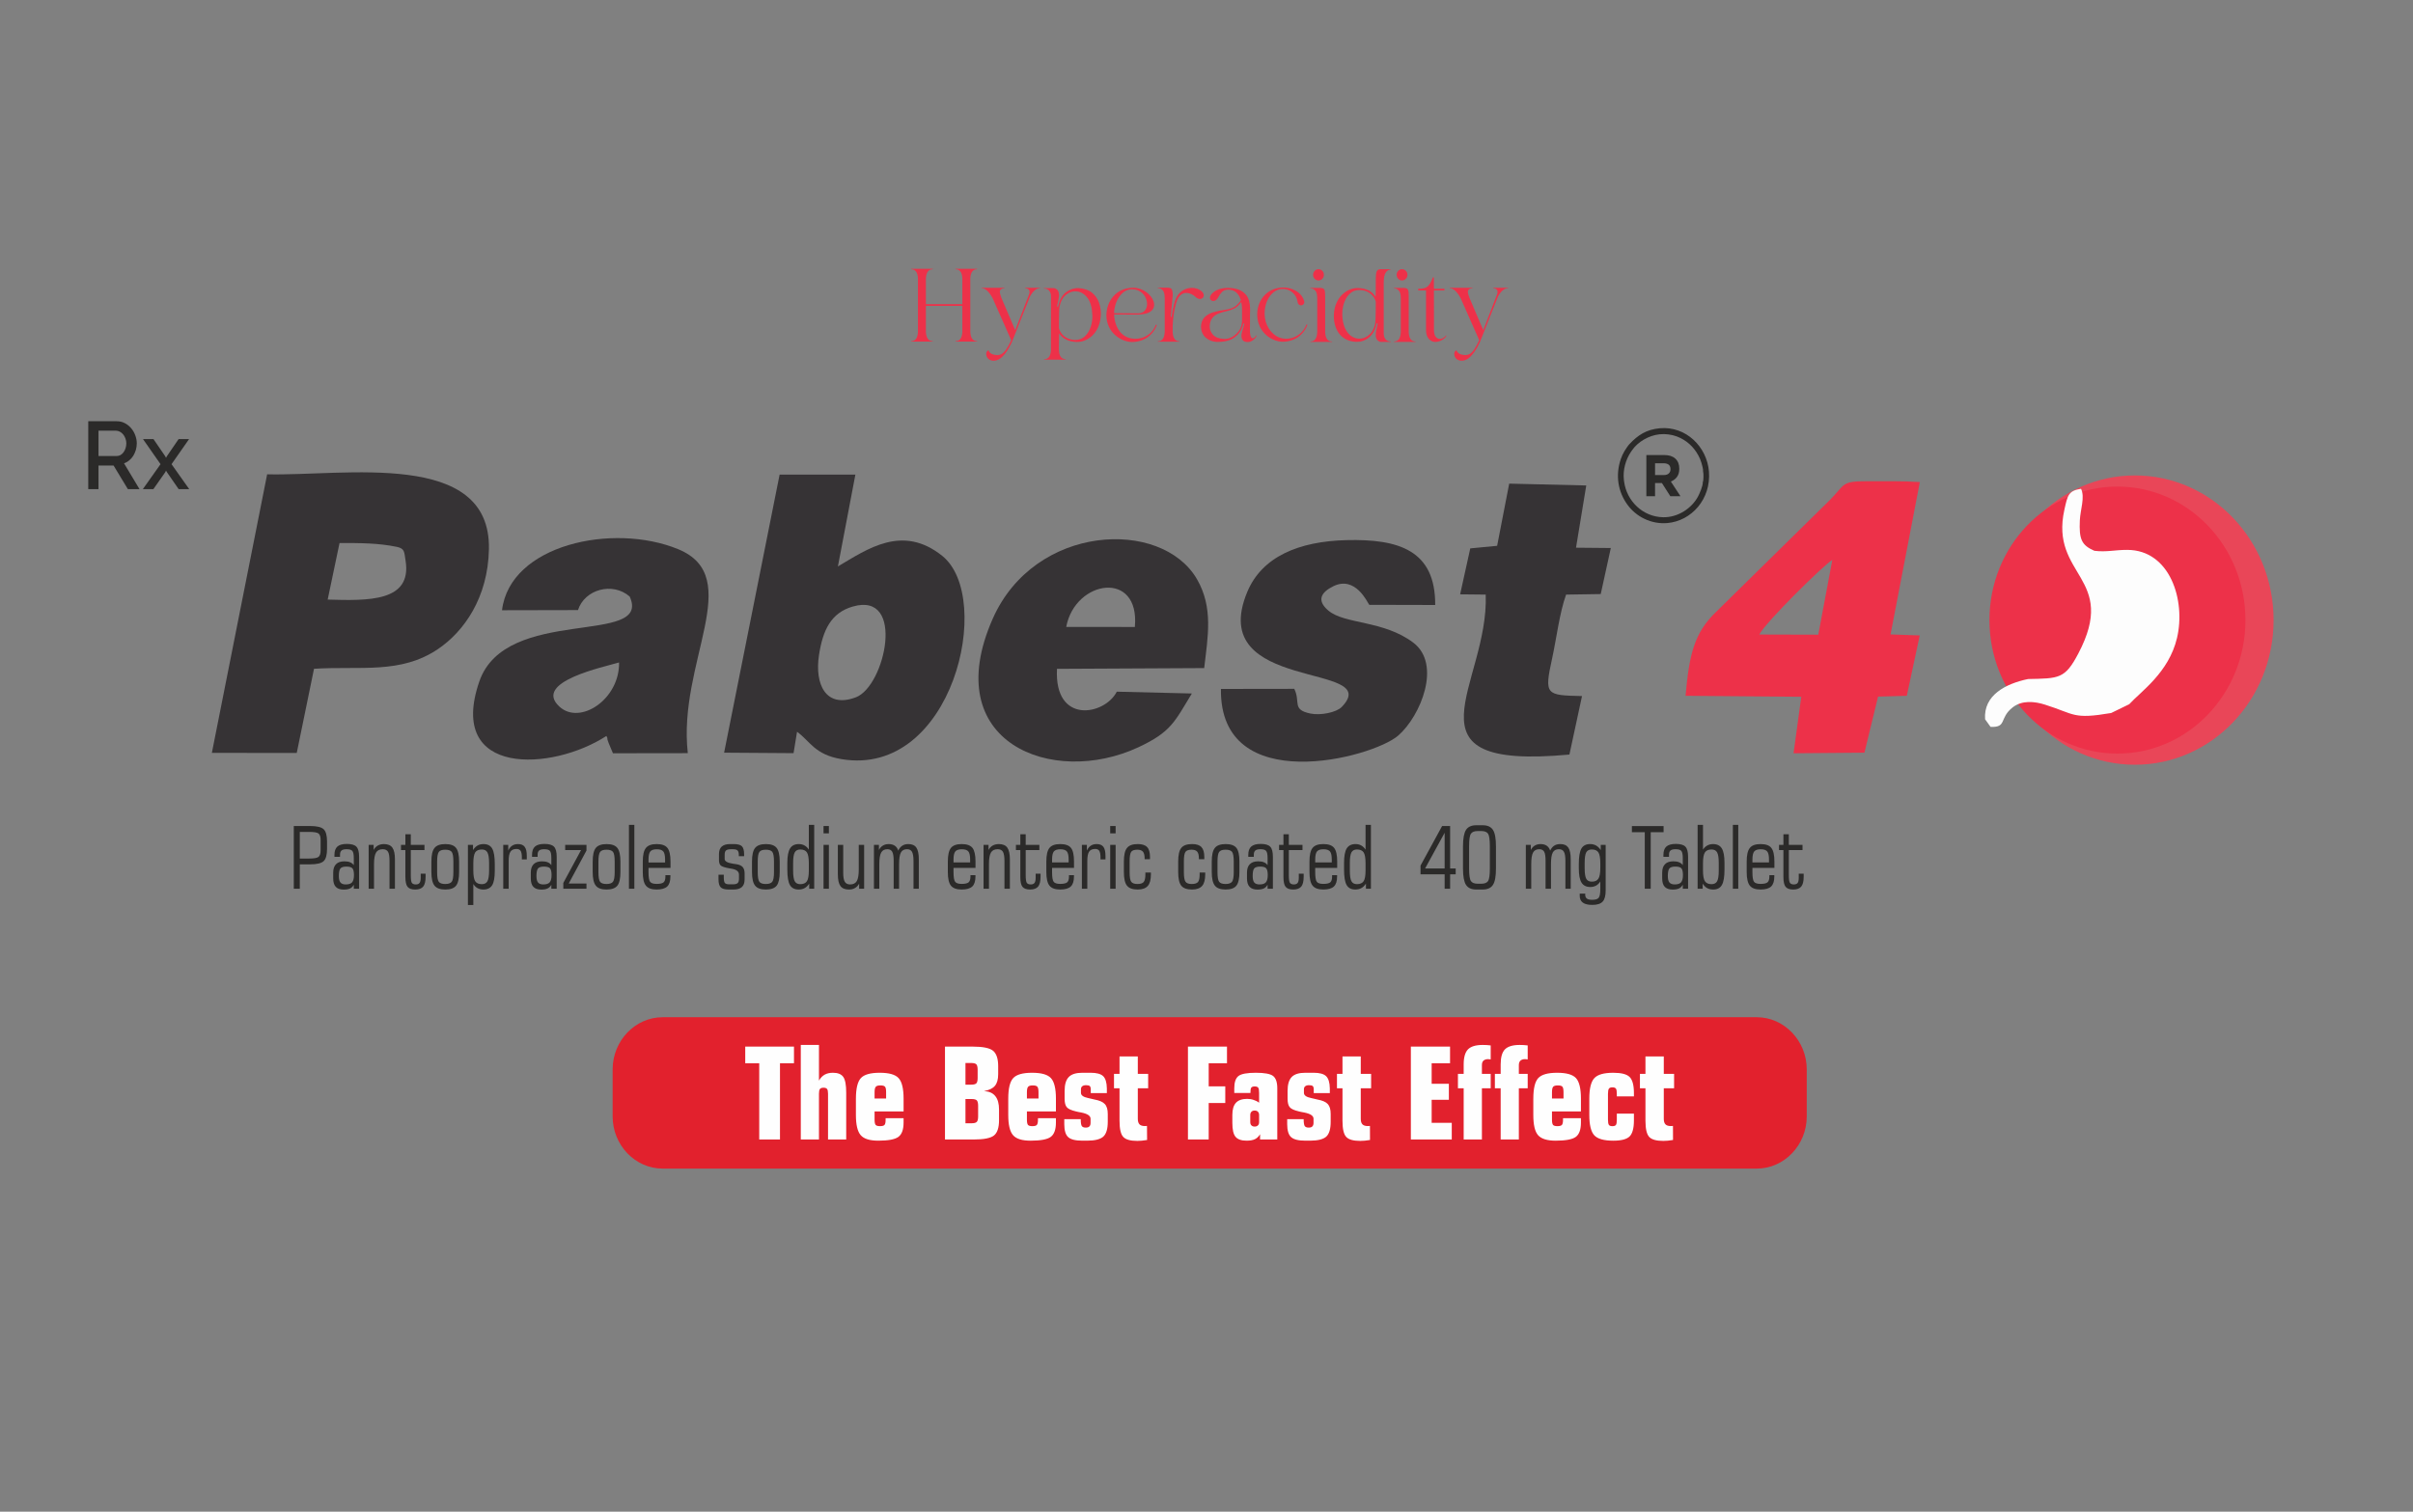 <?xml version="1.0" encoding="UTF-8"?>
<svg xmlns="http://www.w3.org/2000/svg" xmlns:xlink="http://www.w3.org/1999/xlink" xmlns:xodm="http://www.corel.com/coreldraw/odm/2003" xml:space="preserve" width="450px" height="282px" version="1.1" style="shape-rendering:geometricPrecision; text-rendering:geometricPrecision; image-rendering:optimizeQuality; fill-rule:evenodd; clip-rule:evenodd" viewBox="0 0 450 282">
 <rect x="0" y="0" width="450" height="282" fill="#808080" stroke="none"/>
 <defs>
  <style type="text/css">
   
    .fil0 {fill:none}
    .fil8 {fill:#2B2A29}
    .fil1 {fill:#E2212D}
    .fil3 {fill:#363335}
    .fil5 {fill:#E94658}
    .fil4 {fill:#ED3149}
    .fil6 {fill:#FDFDFD}
    .fil2 {fill:#FEFEFE;fill-rule:nonzero}
    .fil9 {fill:#2B2A29;fill-rule:nonzero}
    .fil7 {fill:#2B2A29;fill-rule:nonzero}
    .fil10 {fill:#ED3149;fill-rule:nonzero}
   
  </style>
 </defs>
 <g id="Layer_x0020_1">
  <polygon class="fil0" points="0.2,0.5 449.8,0.5 449.8,281.5 0.2,281.5 "></polygon>
  <g id="_2104526689840">
   <g>
    <path class="fil1" d="M123.58 189.76l204.03 0c5.13,0 9.33,4.39 9.33,9.74l0 8.76c0,5.36 -4.2,9.74 -9.33,9.74l-204.03 0c-5.13,0 -9.33,-4.38 -9.33,-9.74l0 -8.76c0,-5.35 4.2,-9.74 9.33,-9.74z"></path>
    <path class="fil2" d="M141.59 212.57l0 -14.22 -2.61 0 0 -3.11 9.09 0 0 3.11 -2.61 0 0 14.22 -3.87 0zm7.75 0l0 -17.64 3.39 0 0 6.65c0.29,-0.5 0.64,-0.87 1.07,-1.11 0.42,-0.23 0.93,-0.35 1.54,-0.35 0.92,0 1.56,0.26 1.93,0.79 0.36,0.52 0.54,1.5 0.54,2.93l0 8.73 -3.39 0 0 -8.54c0,-0.43 -0.06,-0.73 -0.18,-0.88 -0.12,-0.16 -0.34,-0.24 -0.66,-0.24 -0.32,0 -0.55,0.08 -0.67,0.24 -0.12,0.15 -0.18,0.45 -0.18,0.88l0 8.54 -3.39 0zm13.76 -8.83l0 1.18 2.15 0 0 -1.18c0,-0.51 -0.06,-0.85 -0.2,-1.01 -0.13,-0.17 -0.42,-0.25 -0.87,-0.25 -0.44,0 -0.72,0.09 -0.86,0.26 -0.15,0.17 -0.22,0.51 -0.22,1zm-3.48 1.21c0,-1.88 0.31,-3.16 0.92,-3.83 0.61,-0.67 1.79,-1 3.52,-1 1.74,0 2.91,0.33 3.52,1 0.62,0.67 0.93,1.95 0.93,3.83l0 2.39 -5.41 0 0 1.53c0,0.5 0.07,0.83 0.2,0.98 0.14,0.16 0.41,0.23 0.83,0.23 0.42,0 0.7,-0.08 0.83,-0.24 0.14,-0.16 0.2,-0.49 0.2,-0.97l0 -0.27 3.35 0 0 0.82c0,1.29 -0.32,2.17 -0.95,2.65 -0.63,0.48 -1.89,0.72 -3.77,0.72 -1.59,0 -2.68,-0.34 -3.27,-1.02 -0.6,-0.68 -0.9,-1.94 -0.9,-3.78l0 -3.04zm20.43 -2.61l1.08 0c0.48,0 0.8,-0.09 0.96,-0.26 0.15,-0.17 0.23,-0.5 0.23,-0.98l0 -1.55c0,-0.48 -0.08,-0.81 -0.23,-0.99 -0.16,-0.17 -0.48,-0.26 -0.96,-0.26l-1.08 0 0 4.04zm0 2.68l0 4.52 1.17 0c0.48,0 0.79,-0.09 0.95,-0.27 0.16,-0.17 0.24,-0.5 0.24,-0.99l0 -2c0,-0.49 -0.08,-0.82 -0.24,-1 -0.16,-0.17 -0.48,-0.26 -0.95,-0.26l-1.17 0zm6.26 3.94c0,1.39 -0.31,2.34 -0.93,2.85 -0.63,0.51 -1.89,0.76 -3.79,0.76l-5.36 0 0 -17.33 5.17 0c1.9,0 3.17,0.26 3.8,0.78 0.63,0.52 0.95,1.48 0.95,2.85l0 1.52c0,0.96 -0.2,1.68 -0.61,2.17 -0.4,0.48 -1.08,0.81 -2.03,0.98 0.94,0.05 1.64,0.35 2.1,0.93 0.47,0.57 0.7,1.41 0.7,2.53l0 1.96zm5.2 -5.22l0 1.18 2.16 0 0 -1.18c0,-0.51 -0.07,-0.85 -0.21,-1.01 -0.13,-0.17 -0.42,-0.25 -0.87,-0.25 -0.44,0 -0.72,0.09 -0.86,0.26 -0.15,0.17 -0.22,0.51 -0.22,1zm-3.48 1.21c0,-1.88 0.3,-3.16 0.92,-3.83 0.61,-0.67 1.79,-1 3.52,-1 1.74,0 2.91,0.33 3.52,1 0.62,0.67 0.93,1.95 0.93,3.83l0 2.39 -5.41 0 0 1.53c0,0.5 0.07,0.83 0.2,0.98 0.14,0.16 0.41,0.23 0.83,0.23 0.42,0 0.7,-0.08 0.83,-0.24 0.13,-0.16 0.2,-0.49 0.2,-0.97l0 -0.27 3.35 0 0 0.82c0,1.29 -0.32,2.17 -0.95,2.65 -0.63,0.48 -1.89,0.72 -3.78,0.72 -1.58,0 -2.67,-0.34 -3.26,-1.02 -0.6,-0.68 -0.9,-1.94 -0.9,-3.78l0 -3.04zm10.45 3.82l3.07 0c0,0.65 0.06,1.08 0.19,1.28 0.12,0.2 0.37,0.3 0.74,0.3 0.32,0 0.54,-0.07 0.68,-0.22 0.15,-0.14 0.22,-0.36 0.22,-0.66l0 -0.77c0,-0.55 -0.57,-0.93 -1.71,-1.16 -0.43,-0.08 -0.77,-0.14 -1.02,-0.21 -0.88,-0.21 -1.45,-0.47 -1.71,-0.79 -0.27,-0.32 -0.4,-0.85 -0.4,-1.59l0 -1.44c0,-1.21 0.26,-2.07 0.78,-2.6 0.51,-0.53 1.36,-0.79 2.53,-0.79l1.55 0c1.1,0 1.88,0.21 2.33,0.63 0.44,0.43 0.67,1.19 0.69,2.29l0 0.88 -3 0 0 -0.68c0,-0.31 -0.06,-0.52 -0.19,-0.64 -0.12,-0.11 -0.36,-0.16 -0.7,-0.16 -0.3,0 -0.53,0.06 -0.7,0.2 -0.16,0.13 -0.24,0.31 -0.24,0.55l0 0.68c0,0.46 0.44,0.78 1.31,0.96 0.49,0.1 0.88,0.2 1.2,0.28 0.93,0.17 1.58,0.45 1.94,0.85 0.37,0.39 0.55,1.01 0.55,1.85l0 1.46c0,1.33 -0.28,2.25 -0.83,2.76 -0.55,0.5 -1.55,0.76 -3.02,0.76l-0.89 0c-1.29,0 -2.17,-0.22 -2.65,-0.67 -0.48,-0.43 -0.72,-1.25 -0.72,-2.42l0 -0.93zm10.3 -5.76l-1.03 0 0 -2.68 1.03 0 0 -3.25 3.41 0 0 3.25 1.93 0 0 2.68 -1.93 0 0 5.71c0,0.46 0.11,0.81 0.31,1.02 0.21,0.21 0.53,0.32 0.98,0.32 0.11,0 0.2,0 0.26,-0.01 0.06,0 0.12,0 0.16,-0.01l0.02 2.62c-0.36,0.06 -0.68,0.1 -0.98,0.13 -0.3,0.03 -0.58,0.04 -0.84,0.04 -1.28,0 -2.16,-0.24 -2.62,-0.74 -0.47,-0.49 -0.7,-1.49 -0.7,-3.01l0 -6.07zm12.76 9.56l0 -17.33 7.28 0 0 3.11 -3.41 0 0 4.3 3.09 0 0 3.11 -3.09 0 0 6.81 -3.87 0zm13.27 -3.25l0 -1.31c0,-0.27 -0.07,-0.47 -0.22,-0.62 -0.14,-0.15 -0.35,-0.22 -0.61,-0.22 -0.26,0 -0.46,0.07 -0.6,0.22 -0.15,0.15 -0.22,0.35 -0.22,0.62l0 1.31c0,0.27 0.07,0.48 0.22,0.62 0.14,0.14 0.34,0.22 0.6,0.22 0.26,0 0.47,-0.08 0.61,-0.22 0.15,-0.14 0.22,-0.35 0.22,-0.62zm0.18 3.25l0 -0.98c-0.26,0.43 -0.58,0.74 -0.96,0.92 -0.39,0.19 -0.91,0.28 -1.56,0.28 -0.98,0 -1.67,-0.25 -2.06,-0.73 -0.4,-0.48 -0.59,-1.35 -0.59,-2.59l0 -1.48c0,-1.02 0.22,-1.78 0.67,-2.27 0.45,-0.48 1.15,-0.73 2.09,-0.73 0.41,0 0.81,0.06 1.19,0.19 0.38,0.12 0.73,0.29 1.04,0.53l0 -1.82c0,-0.49 -0.05,-0.82 -0.16,-0.98 -0.11,-0.15 -0.33,-0.24 -0.67,-0.24 -0.32,0 -0.53,0.09 -0.64,0.24 -0.1,0.16 -0.15,0.49 -0.15,0.98l-3.01 0 0 -0.88c0,-1.12 0.26,-1.88 0.79,-2.29 0.52,-0.4 1.6,-0.6 3.23,-0.6 1.62,0 2.7,0.2 3.22,0.6 0.52,0.41 0.78,1.17 0.78,2.29l0 9.56 -3.21 0zm5.06 -3.8l3.07 0c0,0.65 0.07,1.08 0.19,1.28 0.13,0.2 0.38,0.3 0.75,0.3 0.32,0 0.54,-0.07 0.68,-0.22 0.14,-0.14 0.22,-0.36 0.22,-0.66l0 -0.77c0,-0.55 -0.57,-0.93 -1.71,-1.16 -0.43,-0.08 -0.77,-0.14 -1.02,-0.21 -0.89,-0.21 -1.46,-0.47 -1.71,-0.79 -0.27,-0.32 -0.4,-0.85 -0.4,-1.59l0 -1.44c0,-1.21 0.26,-2.07 0.77,-2.6 0.52,-0.53 1.36,-0.79 2.54,-0.79l1.55 0c1.1,0 1.88,0.21 2.32,0.63 0.45,0.43 0.68,1.19 0.7,2.29l0 0.88 -3 0 0 -0.68c0,-0.31 -0.06,-0.52 -0.19,-0.64 -0.13,-0.11 -0.36,-0.16 -0.7,-0.16 -0.3,0 -0.53,0.06 -0.7,0.2 -0.16,0.13 -0.24,0.31 -0.24,0.55l0 0.68c0,0.46 0.43,0.78 1.31,0.96 0.48,0.1 0.88,0.2 1.19,0.28 0.94,0.17 1.59,0.45 1.95,0.85 0.36,0.39 0.54,1.01 0.54,1.85l0 1.46c0,1.33 -0.27,2.25 -0.82,2.76 -0.55,0.5 -1.55,0.76 -3.02,0.76l-0.89 0c-1.29,0 -2.17,-0.22 -2.66,-0.67 -0.48,-0.43 -0.72,-1.25 -0.72,-2.42l0 -0.93zm10.31 -5.76l-1.03 0 0 -2.68 1.03 0 0 -3.25 3.41 0 0 3.25 1.93 0 0 2.68 -1.93 0 0 5.71c0,0.46 0.1,0.81 0.31,1.02 0.2,0.21 0.53,0.32 0.98,0.32 0.11,0 0.2,0 0.25,-0.01 0.07,0 0.12,0 0.17,-0.01l0.01 2.62c-0.35,0.06 -0.67,0.1 -0.97,0.13 -0.31,0.03 -0.58,0.04 -0.84,0.04 -1.28,0 -2.16,-0.24 -2.62,-0.74 -0.47,-0.49 -0.7,-1.49 -0.7,-3.01l0 -6.07zm12.75 9.56l0 -17.33 7.31 0 0 3.11 -3.43 0 0 3.82 3.21 0 0 2.99 -3.21 0 0 4.3 3.75 0 0 3.11 -7.63 0zm9.85 0l0 -9.56 -1.07 0 0 -2.68 1.07 0 0 -1.76c0,-1.33 0.27,-2.27 0.81,-2.82 0.54,-0.54 1.44,-0.82 2.73,-0.82 0.26,0 0.51,0.01 0.76,0.02 0.25,0.02 0.5,0.04 0.74,0.07l0 2.61c-0.01,0 -0.04,0 -0.07,-0.01 -0.19,-0.03 -0.32,-0.04 -0.41,-0.04 -0.38,0 -0.67,0.1 -0.87,0.28 -0.2,0.19 -0.29,0.47 -0.29,0.85l0 1.62 1.64 0 0 2.68 -1.64 0 0 9.56 -3.4 0zm6.9 0l0 -9.56 -1.08 0 0 -2.68 1.08 0 0 -1.76c0,-1.33 0.26,-2.27 0.8,-2.82 0.54,-0.54 1.45,-0.82 2.73,-0.82 0.26,0 0.51,0.01 0.76,0.02 0.25,0.02 0.5,0.04 0.75,0.07l0 2.61c-0.02,0 -0.05,0 -0.08,-0.01 -0.19,-0.03 -0.32,-0.04 -0.4,-0.04 -0.39,0 -0.68,0.1 -0.88,0.28 -0.19,0.19 -0.29,0.47 -0.29,0.85l0 1.62 1.65 0 0 2.68 -1.65 0 0 9.56 -3.39 0zm9.57 -8.83l0 1.18 2.15 0 0 -1.18c0,-0.51 -0.07,-0.85 -0.2,-1.01 -0.13,-0.17 -0.42,-0.25 -0.87,-0.25 -0.44,0 -0.73,0.09 -0.87,0.26 -0.14,0.17 -0.21,0.51 -0.21,1zm-3.48 1.21c0,-1.88 0.3,-3.16 0.91,-3.83 0.62,-0.67 1.79,-1 3.53,-1 1.73,0 2.91,0.33 3.52,1 0.61,0.67 0.92,1.95 0.92,3.83l0 2.39 -5.4 0 0 1.53c0,0.5 0.07,0.83 0.2,0.98 0.13,0.16 0.41,0.23 0.83,0.23 0.42,0 0.69,-0.08 0.83,-0.24 0.13,-0.16 0.2,-0.49 0.2,-0.97l0 -0.27 3.34 0 0 0.82c0,1.29 -0.31,2.17 -0.94,2.65 -0.63,0.48 -1.89,0.72 -3.78,0.72 -1.58,0 -2.67,-0.34 -3.27,-1.02 -0.6,-0.68 -0.89,-1.94 -0.89,-3.78l0 -3.04zm18.76 2.79l0 1.25c0,1.47 -0.27,2.47 -0.8,3 -0.53,0.53 -1.55,0.8 -3.05,0.8 -1.75,0 -2.93,-0.34 -3.54,-1 -0.62,-0.67 -0.93,-1.94 -0.93,-3.8l0 -3.04c0,-1.88 0.31,-3.15 0.93,-3.82 0.62,-0.68 1.8,-1.01 3.54,-1.01 1.5,0 2.52,0.26 3.05,0.79 0.53,0.53 0.8,1.53 0.8,3.01l0 0.6 -3.19 0 0 -0.46c0,-0.48 -0.05,-0.81 -0.16,-0.97 -0.12,-0.17 -0.33,-0.25 -0.65,-0.25 -0.34,0 -0.56,0.08 -0.67,0.25 -0.11,0.16 -0.17,0.49 -0.17,0.97l0 4.81c0,0.49 0.06,0.81 0.17,0.97 0.11,0.17 0.33,0.24 0.67,0.24 0.32,0 0.53,-0.07 0.65,-0.24 0.11,-0.16 0.16,-0.48 0.16,-0.97l0 -1.13 3.19 0zm2.15 -4.73l-1.03 0 0 -2.68 1.03 0 0 -3.25 3.42 0 0 3.25 1.92 0 0 2.68 -1.92 0 0 5.71c0,0.46 0.1,0.81 0.31,1.02 0.2,0.21 0.53,0.32 0.97,0.32 0.12,0 0.2,0 0.26,-0.01 0.06,0 0.12,0 0.17,-0.01l0.01 2.62c-0.35,0.06 -0.68,0.1 -0.98,0.13 -0.3,0.03 -0.58,0.04 -0.83,0.04 -1.29,0 -2.16,-0.24 -2.63,-0.74 -0.46,-0.49 -0.7,-1.49 -0.7,-3.01l0 -6.07z"></path>
   </g>
   <path class="fil3" d="M39.51 140.45l15.83 0.01 3.22 -15.7c8.62,-0.55 16.15,1.05 23.15,-3.7 4.82,-3.27 9.3,-9.57 9.47,-18.63 0.36,-18.68 -27.03,-13.58 -41.36,-13.95l-10.31 51.97zm21.6 -28.6c7.53,0.22 15.74,0.44 14.53,-7.23 -0.27,-1.7 -0.15,-2.3 -1.67,-2.61 -3.47,-0.71 -6.71,-0.71 -10.65,-0.71l-2.21 10.55z"></path>
   <path class="fil3" d="M135.04 140.41l12.95 0.09 0.65 -3.99c2.48,1.79 3.27,4.27 8.32,5.11 20.7,3.43 28.5,-30.13 18.75,-37.93 -7.41,-5.93 -13.92,-1.29 -19.45,1.98l3.26 -17.13 -14.13 0 -10.35 51.87zm23.99 -27.26c-4.05,1.17 -5.58,4.36 -6.3,9.08 -0.82,5.38 1.24,9.98 6.88,7.85 5.46,-2.06 9.34,-19.79 -0.58,-16.93z"></path>
   <path class="fil4" d="M314.34 129.8l21.58 0.18 -1.44 10.54 13.22 -0.11 2.54 -10.46 5.36 -0.15 2.41 -11.26 -5.44 -0.19 5.46 -28.42c-3.26,-0.23 -6.61,-0.15 -9.77,-0.16 -4.88,-0.01 -4.11,0.53 -6.95,3.45l-21.29 20.94c-4.08,3.91 -5,7.97 -5.68,15.64zm13.75 -11.43l11 0.03 2.62 -13.95c-1.63,0.96 -12.39,11.56 -13.62,13.92z"></path>
   <path class="fil3" d="M93.62 113.84l14.17 -0.03c1.23,-3.86 6.44,-5.31 9.64,-2.53 4.24,9.31 -23.14,1.55 -28.05,15.87 -6.12,17.81 13.58,16.73 23.71,10.14 0.92,1.98 -0.42,-0.95 0.44,1.38l0.78 1.85 13.96 -0.02c-1.92,-16.91 10.88,-32.86 -1.82,-38.06 -12.15,-4.98 -31.35,-0.84 -32.83,11.4zm21.83 9.74c-2.77,0.84 -16.18,3.59 -11.12,8.24 3.83,3.53 11.25,-1.37 11.12,-8.24z"></path>
   <path class="fil3" d="M222.27 129.37l-14 -0.34c-2.23,4.41 -11.71,6.18 -11.15,-4.26l27.45 -0.14c0.67,-5.82 1.74,-11.26 -1.35,-16.59 -6.61,-11.38 -30.26,-10.34 -38.09,7.39 -10.22,23.15 11.19,31.44 27.19,23.96 6.1,-2.85 6.75,-4.77 9.95,-10.02zm-23.43 -12.42l12.8 0.01c0.99,-10.68 -11.14,-8.83 -12.8,-0.01z"></path>
   <path class="fil3" d="M241.37 128.5l-13.68 0.02c-0.27,20.38 28.25,12.89 33.06,8.7 4.2,-3.65 8.14,-13.31 2.81,-17.34 -5.55,-4.19 -12.83,-3.4 -15.85,-5.99 -2.26,-1.93 -1.29,-3.43 0.94,-4.53 4.14,-2.03 6.37,3.05 6.7,3.47l12.3 0.03c0.06,-10.25 -6.86,-12.34 -16.55,-12.1 -8.86,0.22 -15.75,3.07 -18.5,9.67 -7.91,18.97 25.8,13 17.61,21.46 -0.99,1.02 -3.95,1.61 -5.82,1.22 -3.53,-0.73 -1.8,-2.11 -3.02,-4.61z"></path>
   <path class="fil3" d="M279.2 101.82l-5.01 0.48 -1.89 8.57 4.77 0.05c0.65,16.78 -16.7,32.85 15.61,29.84l2.35 -10.91c-6.71,-0.16 -7.09,-0.14 -5.57,-7.04 0.79,-3.6 1.38,-8.53 2.6,-11.89l6.46 -0.1 1.88 -8.59 -6.49 -0.06 1.91 -11.61 -14.37 -0.34 -2.25 11.6z"></path>
   <path class="fil5" d="M398.14 88.69c14.28,0 25.86,12.08 25.86,26.99 0,14.9 -11.58,26.98 -25.86,26.98 -14.28,0 -25.85,-12.08 -25.85,-26.98 0,-14.91 11.57,-26.99 25.85,-26.99z"></path>
   <path class="fil4" d="M394.88 90.77c13.18,0 23.87,11.15 23.87,24.91 0,13.75 -10.69,24.9 -23.87,24.9 -13.18,0 -23.87,-11.15 -23.87,-24.9 0,-13.76 10.69,-24.91 23.87,-24.91z"></path>
   <path class="fil6" d="M378.22 126.67c-4.18,0.87 -8.35,3.01 -8.02,7.51l1.02 1.42c3.12,0.13 1.55,-1.61 4.11,-3.63 1.73,-1.37 4.08,-1.14 6.01,-0.53 5.68,1.79 5.16,2.79 12.37,1.57l3.37 -1.64c2.11,-2.34 7.37,-5.85 8.91,-12.36 1.66,-7.01 -1.3,-16.41 -9.26,-16.43 -2.33,-0.01 -3.87,0.45 -6.15,0.17 -2.38,-1.05 -2.88,-2.11 -2.71,-5.71 0.09,-1.97 0.99,-4.29 0.22,-5.86 -2.36,0.36 -2.51,1.24 -3.1,3.89 -2.77,12.45 10.09,12.6 2.59,26.85 -2.48,4.72 -3.57,4.64 -9.36,4.75z"></path>
   <g>
    <path class="fil7" d="M60.99 158.34c0,1.13 -0.21,1.89 -0.62,2.29 -0.42,0.41 -1.27,0.61 -2.56,0.61l-1.9 0 0 4.55 -1.12 0 0 -11.7 3.02 0c1.29,0 2.14,0.21 2.56,0.61 0.41,0.41 0.62,1.18 0.62,2.3l0 1.34zm-3.35 -3.15l-1.73 0 0 4.97 1.73 0c0.91,0 1.5,-0.1 1.76,-0.31 0.26,-0.21 0.39,-0.61 0.39,-1.19l0 -2c0,-0.57 -0.13,-0.96 -0.37,-1.16 -0.25,-0.21 -0.84,-0.31 -1.78,-0.31zm6.84 9.8c0.55,0 0.95,-0.13 1.18,-0.39 0.23,-0.27 0.35,-0.72 0.35,-1.36 0,-0.62 -0.1,-1.04 -0.29,-1.26 -0.2,-0.21 -0.57,-0.32 -1.12,-0.32 -0.55,0 -0.93,0.12 -1.12,0.35 -0.19,0.23 -0.29,0.71 -0.29,1.41 0,0.57 0.1,0.97 0.3,1.21 0.2,0.24 0.53,0.36 0.99,0.36zm1.5 0.8l0 -0.74c-0.18,0.32 -0.41,0.55 -0.7,0.69 -0.3,0.14 -0.69,0.21 -1.19,0.21 -0.66,0 -1.15,-0.17 -1.47,-0.51 -0.32,-0.34 -0.48,-0.87 -0.48,-1.57l0 -1.1c0,-0.69 0.18,-1.21 0.53,-1.56 0.35,-0.36 0.87,-0.53 1.55,-0.53 0.42,0 0.77,0.05 1.06,0.17 0.28,0.11 0.52,0.29 0.7,0.54l0 -1.28c0,-0.7 -0.09,-1.16 -0.27,-1.37 -0.18,-0.22 -0.54,-0.32 -1.08,-0.32 -0.44,0 -0.75,0.08 -0.94,0.24 -0.19,0.16 -0.28,0.42 -0.28,0.79l0 0.39 -1.04 0 0 -0.37c0,-0.71 0.19,-1.22 0.55,-1.55 0.37,-0.32 0.96,-0.49 1.76,-0.49 0.86,0 1.46,0.17 1.79,0.52 0.33,0.34 0.5,0.97 0.5,1.89l0 5.95 -0.99 0zm6.66 0l0 -5.19c0,-0.82 -0.09,-1.39 -0.28,-1.71 -0.2,-0.31 -0.52,-0.47 -0.98,-0.47 -0.59,0 -1,0.2 -1.25,0.62 -0.25,0.42 -0.38,1.14 -0.38,2.17l0 4.58 -1 0 0 -8.18 0.93 0 0 0.95c0.19,-0.37 0.45,-0.64 0.77,-0.82 0.31,-0.18 0.7,-0.28 1.15,-0.28 0.73,0 1.25,0.22 1.57,0.66 0.32,0.44 0.48,1.17 0.48,2.19l0 5.48 -1.01 0zm2.96 -7.21l-0.82 0 0 -0.97 0.82 0 0 -1.98 1.01 0 0 1.98 2.55 0 0 0.97 -2.55 0 0 4.67c0,0.75 0.06,1.23 0.19,1.43 0.13,0.2 0.38,0.31 0.74,0.31 0.34,0 0.57,-0.1 0.71,-0.29 0.14,-0.19 0.21,-0.51 0.21,-0.96l0 -0.76 0.91 0 0 0.58c0,0.85 -0.15,1.46 -0.45,1.83 -0.3,0.36 -0.8,0.55 -1.49,0.55 -0.68,0 -1.15,-0.17 -1.42,-0.51 -0.27,-0.33 -0.41,-0.95 -0.41,-1.85l0 -5zm5.92 2.15l0 1.95c0,0.94 0.11,1.54 0.31,1.82 0.21,0.27 0.61,0.41 1.2,0.41 0.6,0 1,-0.15 1.21,-0.42 0.21,-0.28 0.31,-0.88 0.31,-1.81l0 -1.95c0,-0.93 -0.1,-1.53 -0.31,-1.81 -0.2,-0.27 -0.61,-0.41 -1.21,-0.41 -0.59,0 -0.99,0.14 -1.2,0.42 -0.2,0.28 -0.31,0.88 -0.31,1.8zm4.1 1.94c0,1.22 -0.19,2.07 -0.57,2.55 -0.38,0.48 -1.05,0.72 -2.01,0.72 -0.95,0 -1.62,-0.24 -2.01,-0.73 -0.38,-0.48 -0.58,-1.33 -0.58,-2.54l0 -1.94c0,-1.22 0.19,-2.06 0.58,-2.54 0.38,-0.49 1.06,-0.73 2.02,-0.73 0.96,0 1.63,0.24 2,0.72 0.38,0.48 0.57,1.33 0.57,2.55l0 1.94zm2.65 -1.62l0 1.31c0,0.99 0.12,1.67 0.35,2.03 0.24,0.36 0.65,0.55 1.24,0.55 0.49,0 0.84,-0.19 1.04,-0.55 0.2,-0.37 0.31,-1.03 0.31,-1.98l0 -1.4c0,-0.96 -0.11,-1.62 -0.31,-1.99 -0.2,-0.37 -0.55,-0.55 -1.04,-0.55 -0.59,0 -1,0.18 -1.24,0.54 -0.23,0.37 -0.35,1.05 -0.35,2.04zm4 1.4c0,1.26 -0.16,2.15 -0.49,2.69 -0.34,0.53 -0.88,0.8 -1.64,0.8 -0.41,0 -0.77,-0.09 -1.08,-0.26 -0.32,-0.17 -0.58,-0.43 -0.79,-0.77l0 3.92 -1.01 0 0 -11.22 0.95 0 0 0.97c0.25,-0.39 0.53,-0.67 0.85,-0.85 0.31,-0.18 0.68,-0.27 1.11,-0.27 0.76,0 1.3,0.28 1.62,0.84 0.32,0.56 0.48,1.53 0.48,2.89l0 1.26zm2.59 3.34l-1.01 0 0 -8.18 0.93 0 0 1.06c0.19,-0.41 0.43,-0.71 0.73,-0.91 0.3,-0.2 0.67,-0.3 1.11,-0.3 0.57,0 0.99,0.18 1.24,0.53 0.26,0.35 0.38,0.91 0.38,1.7l0 0.63 -0.92 0 0 -0.38c0,-0.58 -0.08,-0.98 -0.23,-1.22 -0.15,-0.23 -0.41,-0.35 -0.76,-0.35 -0.53,0 -0.91,0.17 -1.13,0.5 -0.23,0.33 -0.34,0.92 -0.34,1.76l0 5.16zm6.46 -0.8c0.56,0 0.96,-0.13 1.19,-0.39 0.23,-0.27 0.35,-0.72 0.35,-1.36 0,-0.62 -0.1,-1.04 -0.29,-1.26 -0.2,-0.21 -0.57,-0.32 -1.12,-0.32 -0.55,0 -0.93,0.12 -1.12,0.35 -0.19,0.23 -0.29,0.71 -0.29,1.41 0,0.57 0.1,0.97 0.3,1.21 0.2,0.24 0.53,0.36 0.98,0.36zm1.5 0.8l0 -0.74c-0.17,0.32 -0.4,0.55 -0.7,0.69 -0.29,0.14 -0.68,0.21 -1.18,0.21 -0.66,0 -1.15,-0.17 -1.47,-0.51 -0.32,-0.34 -0.48,-0.87 -0.48,-1.57l0 -1.1c0,-0.69 0.18,-1.21 0.53,-1.56 0.35,-0.36 0.87,-0.53 1.55,-0.53 0.42,0 0.77,0.05 1.06,0.17 0.28,0.11 0.52,0.29 0.69,0.54l0 -1.28c0,-0.7 -0.08,-1.16 -0.26,-1.37 -0.18,-0.22 -0.54,-0.32 -1.08,-0.32 -0.44,0 -0.76,0.08 -0.94,0.24 -0.19,0.16 -0.28,0.42 -0.28,0.79l0 0.39 -1.04 0 0 -0.37c0,-0.71 0.18,-1.22 0.55,-1.55 0.37,-0.32 0.95,-0.49 1.76,-0.49 0.86,0 1.46,0.17 1.79,0.52 0.33,0.34 0.5,0.97 0.5,1.89l0 5.95 -1 0zm2.23 0l0 -1.08 3.31 -6.13 -2.96 0 0 -0.97 3.97 0 0 1.06 -3.31 6.15 3.31 0 0 0.97 -4.32 0zm6.55 -5.06l0 1.95c0,0.94 0.1,1.54 0.31,1.82 0.2,0.27 0.6,0.41 1.2,0.41 0.59,0 0.99,-0.15 1.2,-0.42 0.21,-0.28 0.32,-0.88 0.32,-1.81l0 -1.95c0,-0.93 -0.1,-1.53 -0.31,-1.81 -0.21,-0.27 -0.61,-0.41 -1.21,-0.41 -0.6,0 -1,0.14 -1.2,0.42 -0.21,0.28 -0.31,0.88 -0.31,1.8zm4.1 1.94c0,1.22 -0.19,2.07 -0.57,2.55 -0.39,0.48 -1.06,0.72 -2.02,0.72 -0.95,0 -1.62,-0.24 -2,-0.73 -0.39,-0.48 -0.58,-1.33 -0.58,-2.54l0 -1.94c0,-1.22 0.19,-2.06 0.57,-2.54 0.39,-0.49 1.06,-0.73 2.03,-0.73 0.95,0 1.62,0.24 2,0.72 0.38,0.48 0.57,1.33 0.57,2.55l0 1.94zm1.59 3.12l0 -11.91 1.01 0 0 11.91 -1.01 0zm3.65 -4.9l3.09 0 0 -0.52c0,-0.75 -0.11,-1.27 -0.33,-1.53 -0.22,-0.27 -0.62,-0.41 -1.22,-0.41 -0.59,0 -0.99,0.14 -1.21,0.41 -0.22,0.27 -0.33,0.78 -0.33,1.53l0 0.52zm0 1.01l0 0.78c0,0.95 0.1,1.56 0.3,1.82 0.2,0.26 0.61,0.39 1.21,0.39 0.64,0 1.07,-0.1 1.3,-0.29 0.23,-0.2 0.34,-0.56 0.34,-1.08l0 -0.26 0.93 0 0 0.27c0,0.86 -0.2,1.47 -0.6,1.85 -0.4,0.37 -1.06,0.56 -1.97,0.56 -0.95,0 -1.61,-0.24 -2,-0.73 -0.39,-0.48 -0.58,-1.33 -0.58,-2.54l0 -1.94c0,-1.22 0.19,-2.06 0.58,-2.54 0.38,-0.49 1.05,-0.73 2.02,-0.73 0.96,0 1.62,0.24 2,0.72 0.38,0.48 0.57,1.33 0.57,2.55l0 1.17 -4.1 0zm17.92 1.07l0 1.1c0,0.63 -0.17,1.1 -0.51,1.41 -0.34,0.3 -0.86,0.46 -1.56,0.46l-0.88 0c-0.73,0 -1.23,-0.14 -1.5,-0.41 -0.28,-0.28 -0.42,-0.78 -0.42,-1.51l0 -0.84 0.99 0 0 0.5c0,0.54 0.07,0.9 0.21,1.05 0.14,0.16 0.41,0.24 0.81,0.24l0.69 0c0.42,0 0.71,-0.08 0.87,-0.23 0.17,-0.16 0.25,-0.42 0.25,-0.81l0 -0.77c0,-0.58 -0.46,-0.95 -1.36,-1.1 -0.16,-0.02 -0.28,-0.04 -0.37,-0.06 -0.91,-0.16 -1.47,-0.35 -1.68,-0.55 -0.21,-0.21 -0.32,-0.54 -0.32,-1.02l0 -1.09c0,-0.64 0.17,-1.11 0.52,-1.42 0.34,-0.3 0.86,-0.46 1.56,-0.46l0.69 0c0.73,0 1.23,0.14 1.51,0.41 0.27,0.28 0.41,0.78 0.41,1.52l0 0.33 -0.99 0 0 -0.22c0,-0.4 -0.07,-0.68 -0.23,-0.84 -0.15,-0.15 -0.41,-0.23 -0.79,-0.23l-0.51 0c-0.42,0 -0.7,0.08 -0.87,0.23 -0.16,0.15 -0.24,0.41 -0.24,0.79l0 0.79c0,0.43 0.51,0.72 1.54,0.88 0.29,0.04 0.51,0.08 0.68,0.1 0.54,0.09 0.92,0.27 1.15,0.54 0.24,0.27 0.35,0.67 0.35,1.21zm2.45 -2.24l0 1.95c0,0.94 0.1,1.54 0.31,1.82 0.2,0.27 0.6,0.41 1.2,0.41 0.59,0 0.99,-0.15 1.2,-0.42 0.21,-0.28 0.32,-0.88 0.32,-1.81l0 -1.95c0,-0.93 -0.11,-1.53 -0.31,-1.81 -0.21,-0.27 -0.61,-0.41 -1.21,-0.41 -0.6,0 -1,0.14 -1.2,0.42 -0.21,0.28 -0.31,0.88 -0.31,1.8zm4.1 1.94c0,1.22 -0.2,2.07 -0.57,2.55 -0.39,0.48 -1.06,0.72 -2.02,0.72 -0.95,0 -1.62,-0.24 -2,-0.73 -0.39,-0.48 -0.58,-1.33 -0.58,-2.54l0 -1.94c0,-1.22 0.19,-2.06 0.57,-2.54 0.39,-0.49 1.06,-0.73 2.03,-0.73 0.95,0 1.62,0.24 2,0.72 0.38,0.48 0.57,1.33 0.57,2.55l0 1.94zm5.43 -1.62c0,-0.99 -0.12,-1.67 -0.36,-2.04 -0.24,-0.36 -0.65,-0.54 -1.24,-0.54 -0.49,0 -0.83,0.18 -1.03,0.54 -0.2,0.37 -0.3,1.03 -0.3,2l0 1.4c0,0.96 0.1,1.62 0.3,1.98 0.2,0.37 0.54,0.55 1.03,0.55 0.59,0 1,-0.19 1.24,-0.55 0.24,-0.36 0.36,-1.04 0.36,-2.03l0 -1.31zm1 4.74l-0.93 0 0 -0.95c-0.25,0.38 -0.53,0.66 -0.85,0.83 -0.32,0.18 -0.69,0.27 -1.12,0.27 -0.76,0 -1.3,-0.28 -1.63,-0.84 -0.32,-0.56 -0.48,-1.52 -0.48,-2.89l0 -1.25c0,-1.25 0.17,-2.15 0.51,-2.69 0.33,-0.54 0.88,-0.81 1.64,-0.81 0.4,0 0.76,0.09 1.07,0.27 0.31,0.17 0.57,0.43 0.79,0.77l0 -4.62 1 0 0 11.91zm1.74 0l0 -8.18 1 0 0 8.18 -1 0zm0 -10.33l0 -1.37 1 0 0 1.37 -1 0zm3.67 2.15l0 5.19c0,0.81 0.1,1.38 0.3,1.7 0.19,0.32 0.52,0.49 0.99,0.49 0.58,0 0.99,-0.21 1.24,-0.62 0.24,-0.41 0.37,-1.14 0.37,-2.18l0 -4.58 1 0 0 8.18 -0.93 0 0 -0.95c-0.2,0.37 -0.46,0.64 -0.78,0.82 -0.31,0.19 -0.69,0.28 -1.14,0.28 -0.73,0 -1.25,-0.22 -1.57,-0.66 -0.32,-0.43 -0.48,-1.16 -0.48,-2.19l0 -5.48 1 0zm10.26 1.07c0.19,-0.41 0.45,-0.72 0.76,-0.92 0.3,-0.2 0.68,-0.3 1.13,-0.3 0.69,0 1.19,0.22 1.49,0.66 0.3,0.43 0.46,1.16 0.46,2.19l0 5.48 -0.99 0 0 -5.19c0,-0.81 -0.1,-1.38 -0.28,-1.7 -0.18,-0.32 -0.49,-0.48 -0.93,-0.48 -0.54,0 -0.92,0.2 -1.14,0.61 -0.23,0.41 -0.34,1.14 -0.34,2.18l0 4.58 -1.01 0 0 -5.19c0,-0.82 -0.09,-1.39 -0.27,-1.71 -0.17,-0.31 -0.47,-0.47 -0.9,-0.47 -0.55,0 -0.93,0.2 -1.16,0.62 -0.23,0.42 -0.35,1.14 -0.35,2.17l0 4.58 -1 0 0 -8.18 0.93 0 0 0.95c0.19,-0.37 0.44,-0.64 0.74,-0.82 0.3,-0.18 0.66,-0.28 1.08,-0.28 0.47,0 0.85,0.11 1.15,0.31 0.3,0.21 0.51,0.51 0.63,0.91zm10.31 2.21l3.1 0 0 -0.52c0,-0.75 -0.11,-1.27 -0.33,-1.53 -0.22,-0.27 -0.63,-0.41 -1.22,-0.41 -0.59,0 -1,0.14 -1.22,0.41 -0.22,0.27 -0.33,0.78 -0.33,1.53l0 0.52zm0 1.01l0 0.78c0,0.95 0.1,1.56 0.31,1.82 0.2,0.26 0.6,0.39 1.21,0.39 0.63,0 1.06,-0.1 1.29,-0.29 0.23,-0.2 0.35,-0.56 0.35,-1.08l0 -0.26 0.93 0 0 0.27c0,0.86 -0.2,1.47 -0.6,1.85 -0.4,0.37 -1.06,0.56 -1.97,0.56 -0.95,0 -1.62,-0.24 -2.01,-0.73 -0.38,-0.48 -0.57,-1.33 -0.57,-2.54l0 -1.94c0,-1.22 0.19,-2.06 0.57,-2.54 0.38,-0.49 1.06,-0.73 2.02,-0.73 0.96,0 1.63,0.24 2.01,0.72 0.37,0.48 0.56,1.33 0.56,2.55l0 1.17 -4.1 0zm9.5 3.89l0 -5.19c0,-0.82 -0.1,-1.39 -0.29,-1.71 -0.19,-0.31 -0.52,-0.47 -0.98,-0.47 -0.58,0 -1,0.2 -1.25,0.62 -0.25,0.42 -0.37,1.14 -0.37,2.17l0 4.58 -1.01 0 0 -8.18 0.93 0 0 0.95c0.2,-0.37 0.45,-0.64 0.77,-0.82 0.32,-0.18 0.7,-0.28 1.15,-0.28 0.73,0 1.26,0.22 1.58,0.66 0.31,0.44 0.48,1.17 0.48,2.19l0 5.48 -1.01 0zm2.96 -7.21l-0.82 0 0 -0.97 0.82 0 0 -1.98 1 0 0 1.98 2.55 0 0 0.97 -2.55 0 0 4.67c0,0.75 0.07,1.23 0.2,1.43 0.13,0.2 0.38,0.31 0.74,0.31 0.33,0 0.57,-0.1 0.71,-0.29 0.14,-0.19 0.21,-0.51 0.21,-0.96l0 -0.76 0.91 0 0 0.58c0,0.85 -0.15,1.46 -0.45,1.83 -0.31,0.36 -0.8,0.55 -1.5,0.55 -0.67,0 -1.14,-0.17 -1.42,-0.51 -0.27,-0.33 -0.4,-0.95 -0.4,-1.85l0 -5zm5.92 2.31l3.09 0 0 -0.52c0,-0.75 -0.11,-1.27 -0.33,-1.53 -0.22,-0.27 -0.63,-0.41 -1.22,-0.41 -0.59,0 -0.99,0.14 -1.21,0.41 -0.22,0.27 -0.33,0.78 -0.33,1.53l0 0.52zm0 1.01l0 0.78c0,0.95 0.1,1.56 0.3,1.82 0.2,0.26 0.6,0.39 1.21,0.39 0.64,0 1.07,-0.1 1.3,-0.29 0.23,-0.2 0.34,-0.56 0.34,-1.08l0 -0.26 0.93 0 0 0.27c0,0.86 -0.2,1.47 -0.6,1.85 -0.4,0.37 -1.06,0.56 -1.97,0.56 -0.95,0 -1.62,-0.24 -2,-0.73 -0.39,-0.48 -0.58,-1.33 -0.58,-2.54l0 -1.94c0,-1.22 0.19,-2.06 0.57,-2.54 0.39,-0.49 1.06,-0.73 2.03,-0.73 0.95,0 1.62,0.24 2,0.72 0.38,0.48 0.56,1.33 0.56,2.55l0 1.17 -4.09 0zm6.57 3.89l-1.01 0 0 -8.18 0.93 0 0 1.06c0.19,-0.41 0.43,-0.71 0.73,-0.91 0.3,-0.2 0.67,-0.3 1.11,-0.3 0.58,0 0.99,0.18 1.25,0.53 0.25,0.35 0.38,0.91 0.38,1.7l0 0.63 -0.93 0 0 -0.38c0,-0.58 -0.08,-0.98 -0.23,-1.22 -0.15,-0.23 -0.4,-0.35 -0.76,-0.35 -0.53,0 -0.91,0.17 -1.13,0.5 -0.23,0.33 -0.34,0.92 -0.34,1.76l0 5.16zm4.27 0l0 -8.18 1.01 0 0 8.18 -1.01 0zm0 -10.33l0 -1.37 1.01 0 0 1.37 -1.01 0zm7.59 7.31l0 0.34c0,1 -0.19,1.72 -0.58,2.16 -0.39,0.44 -1.01,0.67 -1.88,0.67 -0.95,0 -1.62,-0.24 -2,-0.72 -0.39,-0.48 -0.58,-1.34 -0.58,-2.56l0 -1.94c0,-1.21 0.19,-2.06 0.58,-2.53 0.38,-0.49 1.05,-0.73 2.02,-0.73 0.81,0 1.39,0.19 1.74,0.57 0.36,0.37 0.53,0.99 0.53,1.85l0 0.41 -1 0 0 -0.15c0,-0.59 -0.11,-1.01 -0.31,-1.26 -0.21,-0.24 -0.56,-0.37 -1.07,-0.37 -0.56,0 -0.94,0.14 -1.13,0.4 -0.19,0.27 -0.29,0.88 -0.29,1.81l0 1.96c0,0.94 0.1,1.54 0.3,1.81 0.2,0.28 0.59,0.42 1.16,0.42 0.57,0 0.95,-0.13 1.16,-0.37 0.21,-0.25 0.32,-0.73 0.32,-1.44l0 -0.33 1.03 0zm10.13 0l0 0.34c0,1 -0.19,1.72 -0.58,2.16 -0.39,0.44 -1.02,0.67 -1.88,0.67 -0.96,0 -1.63,-0.24 -2.01,-0.72 -0.38,-0.48 -0.57,-1.34 -0.57,-2.56l0 -1.94c0,-1.21 0.19,-2.06 0.57,-2.53 0.38,-0.49 1.06,-0.73 2.03,-0.73 0.81,0 1.39,0.19 1.74,0.57 0.35,0.37 0.53,0.99 0.53,1.85l0 0.41 -1.01 0 0 -0.15c0,-0.59 -0.1,-1.01 -0.31,-1.26 -0.2,-0.24 -0.56,-0.37 -1.06,-0.37 -0.56,0 -0.94,0.14 -1.13,0.4 -0.2,0.27 -0.3,0.88 -0.3,1.81l0 1.96c0,0.94 0.11,1.54 0.31,1.81 0.2,0.28 0.59,0.42 1.16,0.42 0.56,0 0.95,-0.13 1.16,-0.37 0.21,-0.25 0.31,-0.73 0.31,-1.44l0 -0.33 1.04 0zm2.29 -2.04l0 1.95c0,0.94 0.1,1.54 0.31,1.82 0.2,0.27 0.6,0.41 1.2,0.41 0.59,0 0.99,-0.15 1.2,-0.42 0.21,-0.28 0.32,-0.88 0.32,-1.81l0 -1.95c0,-0.93 -0.11,-1.53 -0.31,-1.81 -0.21,-0.27 -0.61,-0.41 -1.21,-0.41 -0.6,0 -1,0.14 -1.2,0.42 -0.21,0.28 -0.31,0.88 -0.31,1.8zm4.09 1.94c0,1.22 -0.19,2.07 -0.57,2.55 -0.38,0.48 -1.05,0.72 -2.01,0.72 -0.95,0 -1.62,-0.24 -2,-0.73 -0.39,-0.48 -0.58,-1.33 -0.58,-2.54l0 -1.94c0,-1.22 0.19,-2.06 0.57,-2.54 0.38,-0.49 1.06,-0.73 2.03,-0.73 0.95,0 1.62,0.24 2,0.72 0.38,0.48 0.56,1.33 0.56,2.55l0 1.94zm3.75 2.32c0.56,0 0.95,-0.13 1.18,-0.39 0.23,-0.27 0.35,-0.72 0.35,-1.36 0,-0.62 -0.1,-1.04 -0.29,-1.26 -0.19,-0.21 -0.56,-0.32 -1.11,-0.32 -0.56,0 -0.94,0.12 -1.13,0.35 -0.19,0.23 -0.28,0.71 -0.28,1.41 0,0.57 0.1,0.97 0.29,1.21 0.2,0.24 0.53,0.36 0.99,0.36zm1.5 0.8l0 -0.74c-0.18,0.32 -0.41,0.55 -0.7,0.69 -0.3,0.14 -0.69,0.21 -1.19,0.21 -0.65,0 -1.14,-0.17 -1.46,-0.51 -0.33,-0.34 -0.49,-0.87 -0.49,-1.57l0 -1.1c0,-0.69 0.18,-1.21 0.53,-1.56 0.36,-0.36 0.87,-0.53 1.55,-0.53 0.42,0 0.78,0.05 1.06,0.17 0.28,0.11 0.52,0.29 0.7,0.54l0 -1.28c0,-0.7 -0.09,-1.16 -0.27,-1.37 -0.18,-0.22 -0.53,-0.32 -1.07,-0.32 -0.45,0 -0.76,0.08 -0.95,0.24 -0.18,0.16 -0.28,0.42 -0.28,0.79l0 0.39 -1.03 0 0 -0.37c0,-0.71 0.18,-1.22 0.55,-1.55 0.37,-0.32 0.95,-0.49 1.75,-0.49 0.87,0 1.46,0.17 1.79,0.52 0.34,0.34 0.5,0.97 0.5,1.89l0 5.95 -0.99 0zm2.96 -7.21l-0.82 0 0 -0.97 0.82 0 0 -1.98 1 0 0 1.98 2.55 0 0 0.97 -2.55 0 0 4.67c0,0.75 0.07,1.23 0.2,1.43 0.13,0.2 0.38,0.31 0.74,0.31 0.34,0 0.57,-0.1 0.71,-0.29 0.14,-0.19 0.21,-0.51 0.21,-0.96l0 -0.76 0.91 0 0 0.58c0,0.85 -0.15,1.46 -0.45,1.83 -0.31,0.36 -0.8,0.55 -1.5,0.55 -0.67,0 -1.14,-0.17 -1.42,-0.51 -0.27,-0.33 -0.4,-0.95 -0.4,-1.85l0 -5zm5.92 2.31l3.09 0 0 -0.52c0,-0.75 -0.11,-1.27 -0.33,-1.53 -0.22,-0.27 -0.63,-0.41 -1.22,-0.41 -0.59,0 -0.99,0.14 -1.21,0.41 -0.22,0.27 -0.33,0.78 -0.33,1.53l0 0.52zm0 1.01l0 0.78c0,0.95 0.1,1.56 0.3,1.82 0.2,0.26 0.6,0.39 1.21,0.39 0.64,0 1.07,-0.1 1.3,-0.29 0.23,-0.2 0.34,-0.56 0.34,-1.08l0 -0.26 0.93 0 0 0.27c0,0.86 -0.2,1.47 -0.6,1.85 -0.4,0.37 -1.06,0.56 -1.97,0.56 -0.95,0 -1.62,-0.24 -2,-0.73 -0.39,-0.48 -0.58,-1.33 -0.58,-2.54l0 -1.94c0,-1.22 0.19,-2.06 0.57,-2.54 0.39,-0.49 1.06,-0.73 2.03,-0.73 0.95,0 1.62,0.24 2,0.72 0.38,0.48 0.57,1.33 0.57,2.55l0 1.17 -4.1 0zm9.39 -0.85c0,-0.99 -0.12,-1.67 -0.36,-2.04 -0.24,-0.36 -0.66,-0.54 -1.24,-0.54 -0.49,0 -0.83,0.18 -1.03,0.54 -0.2,0.37 -0.3,1.03 -0.3,2l0 1.4c0,0.96 0.1,1.62 0.3,1.98 0.2,0.37 0.54,0.55 1.03,0.55 0.58,0 1,-0.19 1.24,-0.55 0.24,-0.36 0.36,-1.04 0.36,-2.03l0 -1.31zm1 4.74l-0.93 0 0 -0.95c-0.25,0.38 -0.53,0.66 -0.85,0.83 -0.32,0.18 -0.69,0.27 -1.13,0.27 -0.76,0 -1.3,-0.28 -1.62,-0.84 -0.32,-0.56 -0.48,-1.52 -0.48,-2.89l0 -1.25c0,-1.25 0.17,-2.15 0.5,-2.69 0.34,-0.54 0.89,-0.81 1.65,-0.81 0.4,0 0.76,0.09 1.07,0.27 0.3,0.17 0.57,0.43 0.79,0.77l0 -4.62 1 0 0 11.91zm13.75 -3.77l0 -6.67 -3.65 6.67 3.65 0zm0 3.77l0 -2.68 -4.5 0 0 -1.63 4.03 -7.39 1.49 0 0 7.93 1.04 0 0 1.09 -1.04 0 0 2.68 -1.02 0zm6.17 -0.93l0.65 0c0.63,0 1.05,-0.17 1.28,-0.5 0.22,-0.34 0.33,-1.12 0.33,-2.34l0 -4.14c0,-1.23 -0.11,-2.01 -0.33,-2.35 -0.23,-0.33 -0.65,-0.5 -1.28,-0.5l-0.65 0c-0.62,0 -1.05,0.17 -1.27,0.5 -0.23,0.34 -0.34,1.12 -0.34,2.35l0 4.14c0,1.22 0.11,2 0.34,2.34 0.22,0.33 0.65,0.5 1.27,0.5zm-0.28 1.08c-0.9,0 -1.53,-0.29 -1.91,-0.87 -0.37,-0.57 -0.56,-1.6 -0.56,-3.08l0 -4.07c0,-1.49 0.19,-2.52 0.56,-3.1 0.38,-0.58 1.01,-0.87 1.91,-0.87l1.21 0c0.9,0 1.54,0.29 1.91,0.87 0.38,0.58 0.56,1.61 0.56,3.1l0 4.07c0,1.48 -0.18,2.51 -0.56,3.08 -0.37,0.58 -1.01,0.87 -1.91,0.87l-1.21 0zm13.79 -7.26c0.19,-0.41 0.44,-0.72 0.75,-0.92 0.31,-0.2 0.68,-0.3 1.13,-0.3 0.7,0 1.19,0.22 1.5,0.66 0.3,0.43 0.45,1.16 0.45,2.19l0 5.48 -0.99 0 0 -5.19c0,-0.81 -0.09,-1.38 -0.28,-1.7 -0.18,-0.32 -0.49,-0.48 -0.93,-0.48 -0.54,0 -0.92,0.2 -1.14,0.61 -0.23,0.41 -0.34,1.14 -0.34,2.18l0 4.58 -1.01 0 0 -5.19c0,-0.82 -0.08,-1.39 -0.26,-1.71 -0.18,-0.31 -0.48,-0.47 -0.91,-0.47 -0.54,0 -0.93,0.2 -1.16,0.62 -0.23,0.42 -0.34,1.14 -0.34,2.17l0 4.58 -1.01 0 0 -8.18 0.93 0 0 0.95c0.19,-0.37 0.44,-0.64 0.74,-0.82 0.3,-0.18 0.67,-0.28 1.08,-0.28 0.47,0 0.86,0.11 1.15,0.31 0.3,0.21 0.51,0.51 0.64,0.91zm9.35 3.2l0 -0.83c0,-0.99 -0.12,-1.67 -0.36,-2.04 -0.24,-0.36 -0.65,-0.54 -1.23,-0.54 -0.49,0 -0.84,0.18 -1.04,0.54 -0.19,0.37 -0.29,1.03 -0.29,1.99l0 0.94c0,0.96 0.1,1.61 0.29,1.98 0.2,0.37 0.55,0.55 1.04,0.55 0.58,0 0.99,-0.18 1.23,-0.55 0.24,-0.37 0.36,-1.04 0.36,-2.04zm1 -4.27l0 8.47c0,1 -0.18,1.71 -0.56,2.11 -0.38,0.42 -1.03,0.62 -1.94,0.62 -0.78,0 -1.37,-0.14 -1.75,-0.42 -0.39,-0.28 -0.59,-0.71 -0.59,-1.27l0 -0.42 1.04 0c0,0.02 0,0.05 -0.01,0.09 0,0.04 -0.01,0.08 -0.01,0.1 0,0.34 0.11,0.59 0.31,0.74 0.2,0.15 0.53,0.23 0.99,0.23 0.59,0 0.99,-0.12 1.2,-0.36 0.22,-0.25 0.32,-0.81 0.32,-1.71l0 -1.35c-0.22,0.34 -0.48,0.6 -0.79,0.77 -0.31,0.17 -0.66,0.26 -1.07,0.26 -0.75,0 -1.3,-0.27 -1.64,-0.81 -0.34,-0.54 -0.51,-1.43 -0.51,-2.68l0 -0.79c0,-1.37 0.16,-2.33 0.48,-2.89 0.33,-0.56 0.87,-0.84 1.63,-0.84 0.43,0 0.8,0.1 1.12,0.28 0.32,0.18 0.6,0.46 0.86,0.84l0 -0.97 0.92 0zm7.29 8.18l0 -10.55 -2.4 0 0 -1.13 5.91 0 0 1.13 -2.4 0 0 10.55 -1.11 0zm5.59 -0.8c0.55,0 0.95,-0.13 1.18,-0.39 0.23,-0.27 0.35,-0.72 0.35,-1.36 0,-0.62 -0.1,-1.04 -0.29,-1.26 -0.2,-0.21 -0.57,-0.32 -1.12,-0.32 -0.55,0 -0.93,0.12 -1.12,0.35 -0.19,0.23 -0.29,0.71 -0.29,1.41 0,0.57 0.1,0.97 0.3,1.21 0.2,0.24 0.53,0.36 0.99,0.36zm1.5 0.8l0 -0.74c-0.18,0.32 -0.41,0.55 -0.7,0.69 -0.3,0.14 -0.69,0.21 -1.19,0.21 -0.65,0 -1.14,-0.17 -1.47,-0.51 -0.32,-0.34 -0.48,-0.87 -0.48,-1.57l0 -1.1c0,-0.69 0.18,-1.21 0.53,-1.56 0.35,-0.36 0.87,-0.53 1.55,-0.53 0.42,0 0.77,0.05 1.06,0.17 0.28,0.11 0.52,0.29 0.7,0.54l0 -1.28c0,-0.7 -0.09,-1.16 -0.27,-1.37 -0.18,-0.22 -0.54,-0.32 -1.08,-0.32 -0.44,0 -0.75,0.08 -0.94,0.24 -0.19,0.16 -0.28,0.42 -0.28,0.79l0 0.39 -1.04 0 0 -0.37c0,-0.71 0.19,-1.22 0.55,-1.55 0.37,-0.32 0.96,-0.49 1.76,-0.49 0.86,0 1.46,0.17 1.79,0.52 0.33,0.34 0.5,0.97 0.5,1.89l0 5.95 -0.99 0z"></path>
    <path class="fil7" d="M316.59 165.79l0 -11.91 1 0 0 4.62c0.21,-0.34 0.48,-0.6 0.79,-0.77 0.32,-0.18 0.68,-0.27 1.09,-0.27 0.75,0 1.3,0.27 1.63,0.81 0.33,0.53 0.5,1.43 0.5,2.69l0 1.25c0,1.37 -0.16,2.33 -0.49,2.89 -0.32,0.56 -0.86,0.84 -1.61,0.84 -0.44,0 -0.81,-0.09 -1.12,-0.26 -0.31,-0.17 -0.6,-0.45 -0.85,-0.84l0 0.95 -0.94 0zm1 -4.74l0 1.31c0,0.99 0.12,1.67 0.36,2.03 0.24,0.36 0.65,0.55 1.24,0.55 0.49,0 0.84,-0.19 1.04,-0.55 0.2,-0.37 0.3,-1.03 0.3,-1.98l0 -1.4c0,-0.96 -0.1,-1.62 -0.3,-1.99 -0.2,-0.37 -0.55,-0.55 -1.04,-0.55 -0.59,0 -1,0.18 -1.24,0.54 -0.24,0.37 -0.36,1.05 -0.36,2.04zm5.57 4.74l0 -11.91 1.01 0 0 11.91 -1.01 0zm3.65 -4.9l3.09 0 0 -0.52c0,-0.75 -0.11,-1.27 -0.33,-1.53 -0.22,-0.27 -0.62,-0.41 -1.22,-0.41 -0.59,0 -0.99,0.14 -1.21,0.41 -0.22,0.27 -0.33,0.78 -0.33,1.53l0 0.52zm0 1.01l0 0.78c0,0.95 0.1,1.56 0.3,1.82 0.2,0.26 0.61,0.39 1.21,0.39 0.64,0 1.07,-0.1 1.3,-0.29 0.23,-0.2 0.35,-0.56 0.35,-1.08l0 -0.26 0.92 0 0 0.27c0,0.86 -0.2,1.47 -0.6,1.85 -0.4,0.37 -1.05,0.56 -1.96,0.56 -0.96,0 -1.62,-0.24 -2.01,-0.73 -0.38,-0.48 -0.58,-1.33 -0.58,-2.54l0 -1.94c0,-1.22 0.19,-2.06 0.58,-2.54 0.38,-0.49 1.05,-0.73 2.02,-0.73 0.96,0 1.63,0.24 2,0.72 0.38,0.48 0.57,1.33 0.57,2.55l0 1.17 -4.1 0zm5.78 -3.32l-0.82 0 0 -0.97 0.82 0 0 -1.98 1.01 0 0 1.98 2.55 0 0 0.97 -2.55 0 0 4.67c0,0.75 0.06,1.23 0.2,1.43 0.13,0.2 0.37,0.31 0.74,0.31 0.33,0 0.57,-0.1 0.71,-0.29 0.14,-0.19 0.2,-0.51 0.2,-0.96l0 -0.76 0.92 0 0 0.58c0,0.85 -0.15,1.46 -0.46,1.83 -0.3,0.36 -0.8,0.55 -1.49,0.55 -0.67,0 -1.15,-0.17 -1.42,-0.51 -0.27,-0.33 -0.41,-0.95 -0.41,-1.85l0 -5z"></path>
   </g>
   <path class="fil7" d="M16.46 91.25l0 -12.67 5.28 0c0.55,0 1.06,0.11 1.52,0.35 0.46,0.24 0.85,0.55 1.19,0.94 0.33,0.39 0.59,0.83 0.77,1.32 0.19,0.49 0.29,1 0.29,1.51 0,0.43 -0.06,0.84 -0.17,1.23 -0.12,0.39 -0.28,0.76 -0.48,1.09 -0.21,0.33 -0.46,0.62 -0.76,0.86 -0.29,0.25 -0.62,0.43 -0.97,0.55l2.89 4.82 -2.17 0 -2.67 -4.41 -2.81 0 0 4.41 -1.91 0zm1.91 -6.18l3.36 0c0.27,0 0.52,-0.06 0.74,-0.18 0.22,-0.13 0.41,-0.3 0.57,-0.52 0.16,-0.22 0.29,-0.48 0.38,-0.76 0.09,-0.29 0.14,-0.59 0.14,-0.91 0,-0.32 -0.06,-0.63 -0.17,-0.91 -0.1,-0.29 -0.25,-0.54 -0.42,-0.75 -0.18,-0.22 -0.39,-0.39 -0.62,-0.51 -0.23,-0.12 -0.48,-0.19 -0.73,-0.19l-3.25 0 0 4.73zm10.25 -3.16l2.19 3.2 0.15 0.3 0.16 -0.3 2.19 -3.2 1.95 0 -3.27 4.68 3.3 4.66 -1.97 0 -2.2 -3.18 -0.16 -0.28 -0.13 0.28 -2.23 3.18 -1.96 0 3.3 -4.66 -3.27 -4.68 1.95 0z"></path>
   <g>
    <path class="fil8" d="M317.55 89.94c0.05,0.69 -0.6,2.12 -0.86,2.63 -1.19,2.27 -3.78,3.97 -6.51,3.92 -3.82,-0.06 -6.82,-3.03 -7.3,-6.65l-0.04 -0.3c-0.22,-1.83 0.33,-3.81 1.33,-5.27 0.06,-0.08 0.12,-0.17 0.19,-0.27 1.08,-1.58 3.1,-2.76 5.11,-2.98 1.12,-0.12 2.27,0.04 3.24,0.4 1.76,0.67 3.12,1.88 4.02,3.55 0.23,0.41 0.42,0.87 0.57,1.37 0.11,0.35 0.37,1.28 0.3,1.62 0.01,0.01 0.01,0.02 0.02,0.04 0.03,0.36 0.08,0.33 0.06,0.95 -0.02,0.31 -0.01,0.68 -0.11,0.96 -0.01,0.01 -0.01,0.02 -0.02,0.03zm-8.01 -10.05c-2.51,0.23 -4.09,1.27 -5.69,2.98 -0.23,0.24 -0.7,0.95 -0.89,1.26 -0.28,0.48 -0.51,0.95 -0.7,1.51 -1.02,3 -0.55,6.11 1.3,8.59 1.59,2.15 4.36,3.61 7.41,3.34 4.44,-0.39 8.15,-4.44 7.73,-9.62 -0.37,-4.58 -4.27,-8.5 -9.16,-8.06z"></path>
    <path class="fil9" d="M313.39 92.57l-1.79 -2.74c0.47,-0.19 0.85,-0.47 1.14,-0.86 0.29,-0.4 0.43,-0.9 0.43,-1.52l0 -0.03c0,-0.79 -0.24,-1.41 -0.73,-1.86 -0.49,-0.45 -1.17,-0.67 -2.04,-0.67l-3.37 0 0 7.68 1.62 0 0 -2.46 1.28 0 1.57 2.46 1.89 0zm-1.86 -5.04c0,0.33 -0.1,0.6 -0.32,0.79 -0.21,0.2 -0.52,0.3 -0.92,0.3l-1.64 0 0 -2.2 1.61 0c0.4,0 0.71,0.09 0.94,0.27 0.22,0.18 0.33,0.46 0.33,0.82l0 0.02z"></path>
   </g>
   <path class="fil10" d="M182.22 63.72l0 -0.08c-0.79,0 -1.22,-0.58 -1.27,-1.74l0 -9.94c0.05,-1.15 0.48,-1.73 1.27,-1.73l0 -0.08 -4.01 0 0 0.08c0.77,0 1.19,0.56 1.26,1.67l0 4.84 -6.8 0 0 -4.78c0.06,-1.15 0.49,-1.73 1.28,-1.73l0 -0.08 -4.02 0 0 0.08c0.78,0 1.19,0.56 1.26,1.67l0 10.06c-0.07,1.12 -0.48,1.68 -1.26,1.68l0 0.08 4.02 0 0 -0.08c-0.79,0 -1.22,-0.58 -1.28,-1.74l0 -4.84 6.8 0 0 4.9c-0.07,1.12 -0.49,1.68 -1.26,1.68l0 0.08 4.01 0zm9.86 -8.41c0.56,-1.03 1.2,-1.55 1.88,-1.55l0 -0.07 -2.78 0 0 0.07c0.94,0.07 0.95,0.72 0.63,1.41l-2.48 6.43 -2.61 -6.11c-0.17,-0.44 -0.26,-0.8 -0.26,-1.08 0,-0.43 0.43,-0.65 0.87,-0.65l0 -0.07 -4.25 0 0 0.07c0.68,0 1.36,0.63 2.04,1.88 3.44,7.77 3.46,7.82 3.46,7.82 -1.31,2.93 -2.19,2.9 -3.2,2.71 -0.51,-0.09 -0.91,-0.4 -1.02,-0.82 -0.79,0.23 -0.54,1.96 0.98,1.94 1.59,-0.01 2.74,-2.15 3.39,-3.53l3.35 -8.45zm5.5 1.95c0.2,-1.02 0.61,-1.78 1.24,-2.28 0.63,-0.5 1.32,-0.7 2.07,-0.61 0.74,0.09 1.4,0.51 1.95,1.25 0.55,0.75 0.84,1.86 0.88,3.34 0.01,0.65 -0.09,1.32 -0.31,2.01 -0.22,0.68 -0.57,1.25 -1.03,1.71 -0.47,0.47 -1.07,0.72 -1.8,0.74 -0.69,-0.01 -1.25,-0.15 -1.68,-0.41 -0.44,-0.24 -0.77,-0.54 -0.99,-0.87 -0.23,-0.33 -0.37,-0.63 -0.43,-0.88l0 -0.53c0,-0.35 0,-0.76 0.01,-1.24 0.01,-0.48 0.02,-0.93 0.03,-1.35 0,-0.42 0.03,-0.71 0.06,-0.88zm-0.11 8.02c0.01,-0.89 0.01,-1.48 0.02,-1.78 0,-0.3 0,-0.55 0.01,-0.73 0,-0.19 0.01,-0.37 0.02,-0.56 0,-0.05 0.02,-0.02 0.08,0.07 0.07,0.12 0.21,0.3 0.43,0.52 0.21,0.21 0.53,0.42 0.96,0.62 0.42,0.2 0.98,0.32 1.68,0.37 0.75,0.04 1.47,-0.14 2.15,-0.52 0.67,-0.38 1.24,-0.94 1.69,-1.68 0.44,-0.73 0.7,-1.61 0.77,-2.64 0.06,-0.82 -0.04,-1.62 -0.29,-2.39 -0.26,-0.77 -0.68,-1.41 -1.31,-1.93 -0.62,-0.51 -1.44,-0.8 -2.48,-0.88 -0.85,-0.04 -1.64,0.21 -2.37,0.74 -0.73,0.54 -1.22,1.42 -1.49,2.62 -0.01,0.05 -0.03,0.09 -0.07,0.11 -0.04,0.02 -0.06,0.02 -0.09,-0.01 -0.02,-0.03 -0.04,-0.07 -0.04,-0.15 0.02,-0.14 0.06,-0.33 0.12,-0.56 0.09,-0.32 0.16,-0.68 0.21,-1.06 0.05,-0.39 0.03,-0.73 -0.09,-1.05 -0.11,-0.31 -0.38,-0.53 -0.79,-0.64 -0.12,0 -0.26,0 -0.42,-0.01 -0.31,-0.01 -0.81,0 -1.5,0.01l0.01 0.07c0.2,-0.01 0.41,0.04 0.63,0.13 0.21,0.1 0.38,0.28 0.53,0.54 0.13,0.27 0.19,0.67 0.16,1.19l-0.01 9.6c-0.04,1.15 -0.47,1.73 -1.27,1.73l0 0.08 4.03 0 0 -0.08c-0.34,0 -0.63,-0.12 -0.87,-0.36 -0.23,-0.24 -0.37,-0.7 -0.41,-1.37zm13.59 -1.48c2.14,0.01 3.94,-1.15 4.68,-3.18l-0.19 -0.03c-0.88,2.32 -3.35,3.02 -5.15,2.39 -1.69,-0.6 -2.55,-2.37 -2.64,-4.31 0,0 2.19,0.02 4.19,0.01 5.74,0.09 2.93,-5 -0.6,-5 -3.28,0.01 -5.02,2.56 -5.02,5.22 0.08,3.13 2.67,4.84 4.73,4.9zm-3.29 -5.38c0,-1.92 1.25,-4.45 3.32,-4.46 3.16,-0.03 3.85,4.46 1.17,4.5 -2.14,-0.01 -4.49,-0.04 -4.49,-0.04zm12.19 5.32l0 -0.07c-0.79,0 -1.22,-0.58 -1.27,-1.74l0 -1.14c0,-0.75 0.31,-4.08 1.1,-5.3 0.88,-1.3 2.29,-0.92 3.21,-0.06 0.98,0.91 2.08,-0.16 1.12,-1.06 -1.26,-1.18 -4.19,-0.92 -5.01,1.82 -0.28,0.95 -0.44,1.69 -0.59,2.82 0,0.15 -0.2,0.21 -0.19,0.03l0.36 -3.78c0.05,-0.57 -0.05,-0.98 -0.13,-1.2 -0.1,-0.26 -0.36,-0.39 -0.79,-0.39l-1.84 0 0 0.08c0.36,0 0.66,0.13 0.91,0.4 0.24,0.26 0.37,0.76 0.37,1.51l0 6.27c-0.06,1.16 -0.49,1.74 -1.28,1.74l0 0.07 4.03 0zm11.52 -7.41c0.1,0.45 0.15,0.92 0.15,1.42l0 2.01c-0.01,1.02 -0.37,1.87 -1.08,2.52 -0.7,0.67 -1.46,0.98 -2.27,0.95 -0.97,-0.05 -1.67,-0.32 -2.09,-0.81 -0.42,-0.49 -0.62,-1.02 -0.59,-1.57 0.02,-0.66 0.2,-1.17 0.51,-1.55 0.3,-0.37 0.71,-0.65 1.19,-0.83 0.48,-0.18 1,-0.33 1.55,-0.45 0.55,-0.13 1.03,-0.31 1.45,-0.54 0.42,-0.23 0.81,-0.62 1.18,-1.15zm-0.08 -0.35c-0.13,0.3 -0.42,0.64 -0.87,1.04 -0.45,0.39 -1.17,0.66 -2.14,0.79 -0.72,0.09 -1.41,0.23 -2.07,0.42 -0.68,0.2 -1.23,0.51 -1.67,0.94 -0.44,0.43 -0.66,1.04 -0.68,1.84 0.05,0.85 0.35,1.51 0.89,1.98 0.54,0.47 1.21,0.74 2,0.79 0.75,0.01 1.4,-0.05 1.93,-0.19 0.54,-0.13 0.99,-0.33 1.39,-0.61 0.39,-0.29 0.69,-0.57 0.91,-0.87 0.22,-0.29 0.38,-0.6 0.52,-0.91 0.12,-0.32 0.2,-0.55 0.23,-0.72 0.01,-0.06 0.04,-0.11 0.08,-0.12 0.04,-0.01 0.07,0 0.1,0.03 0.03,0.04 0.03,0.09 0.01,0.16 -0.07,0.26 -0.19,0.67 -0.36,1.23 -0.18,0.57 -0.2,1.04 -0.06,1.42 0.14,0.38 0.45,0.58 0.94,0.6 0.4,0.03 0.77,-0.08 1.12,-0.34 0.34,-0.26 0.56,-0.54 0.69,-0.84l-0.08 -0.05c-0.3,0.46 -0.56,0.63 -0.8,0.49 -0.24,-0.14 -0.36,-0.57 -0.38,-1.3l0.01 -1.57 0 -1.76c0.01,-0.06 0.01,-0.15 0.02,-0.28 0,-0.12 0,-0.25 0,-0.38 0,-0.13 0,-0.22 0,-0.27 -0.03,-1.01 -0.24,-1.8 -0.64,-2.35 -0.41,-0.54 -0.93,-0.93 -1.55,-1.14 -0.63,-0.21 -1.29,-0.31 -1.97,-0.3 -0.59,0 -1.14,0.08 -1.66,0.26 -0.52,0.17 -0.98,0.45 -1.35,0.86 -0.26,0.32 -0.35,0.59 -0.31,0.82 0.04,0.23 0.17,0.38 0.38,0.46 0.2,0.08 0.43,0.06 0.68,-0.08 0.22,-0.15 0.4,-0.39 0.57,-0.71 0.15,-0.31 0.36,-0.59 0.61,-0.85 0.26,-0.27 0.64,-0.41 1.14,-0.44 0.62,0.01 1.13,0.19 1.52,0.53 0.38,0.34 0.66,0.8 0.83,1.35 0.01,0.03 0.01,0.05 0.02,0.07zm7.68 -2.34c-3.05,0.17 -4.7,2.63 -4.62,5.19 0.08,3.12 2.63,4.87 4.69,4.92 2.14,0.01 3.94,-1.16 4.67,-3.17l-0.18 -0.04c-0.88,2.32 -3.41,3.14 -5.16,2.38 -1.52,-0.64 -2.6,-2.36 -2.64,-4.3 -0.05,-2.61 1.45,-4.67 3.33,-4.72 1.66,-0.01 2.64,1.21 2.81,2.38 0.11,1.06 1.47,0.79 1.23,-0.13 -0.53,-1.8 -2.54,-2.6 -4.13,-2.51zm6.8 -1.32c0.28,0 0.51,-0.1 0.72,-0.31 0.2,-0.2 0.29,-0.46 0.29,-0.74 0,-0.29 -0.09,-0.54 -0.29,-0.74 -0.21,-0.21 -0.44,-0.31 -0.72,-0.31 -0.27,0 -0.51,0.1 -0.7,0.31 -0.21,0.2 -0.3,0.45 -0.3,0.74 0,0.28 0.09,0.54 0.3,0.74 0.19,0.21 0.43,0.31 0.7,0.31zm2.53 11.46l0 -0.07c-0.81,0 -1.23,-0.59 -1.28,-1.74l0 -6.68c0,-0.58 -0.04,-0.99 -0.12,-1.2 -0.11,-0.25 -0.37,-0.38 -0.8,-0.38l-1.83 0 0 0.08c0.35,0 0.65,0.13 0.89,0.4 0.26,0.25 0.38,0.75 0.38,1.51l0 6.27c-0.05,1.15 -0.47,1.74 -1.27,1.74l0 0.07 4.03 0zm10.96 0l0 -0.07c-0.59,0 -1.41,-0.29 -1.32,-1.86l0 -9.17c0.01,-0.86 0.13,-1.48 0.38,-1.84 0.24,-0.36 0.54,-0.54 0.89,-0.54l0 -0.08 -1.84 0c-0.36,0 -0.6,0.13 -0.73,0.4 -0.12,0.26 -0.18,0.71 -0.18,1.37 0,2.4 -0.01,2.63 -0.03,3.33 -0.04,0.23 -0.47,-1.44 -3.16,-1.58 -2.21,-0.13 -4.45,1.77 -4.62,4.84 -0.13,2.41 0.95,5.02 4.1,5.19 1.64,0.06 3.36,-0.93 3.85,-3.36 0.03,-0.15 0.21,-0.17 0.19,0.06 -0.03,0.63 -1.05,2.91 0.56,3.31 0.37,0 0.86,0.02 1.91,0zm-2.9 -3.51c-0.7,4.05 -6.08,4.21 -6.15,-1.7 -0.02,-1.93 0.96,-4.46 3.14,-4.47 2.09,0 2.92,1.45 3.11,2.16 0,0 0.01,3.39 -0.1,4.01zm5 -7.95c0.28,0 0.5,-0.1 0.71,-0.31 0.2,-0.2 0.29,-0.46 0.29,-0.74 0,-0.29 -0.09,-0.54 -0.29,-0.74 -0.21,-0.21 -0.43,-0.31 -0.71,-0.31 -0.28,0 -0.52,0.1 -0.71,0.31 -0.2,0.2 -0.3,0.45 -0.3,0.74 0,0.28 0.1,0.54 0.3,0.74 0.19,0.21 0.43,0.31 0.71,0.31zm2.52 11.46l0 -0.07c-0.81,0 -1.23,-0.59 -1.28,-1.74l0 -6.68c0,-0.58 -0.03,-0.99 -0.12,-1.2 -0.11,-0.25 -0.37,-0.38 -0.8,-0.38l-1.83 0 0 0.08c0.35,0 0.65,0.13 0.89,0.4 0.26,0.25 0.38,0.75 0.38,1.51l0 6.27c-0.05,1.15 -0.46,1.74 -1.27,1.74l0 0.07 4.03 0zm5.74 -1.12l-0.07 -0.1c-0.51,0.86 -2.16,1.16 -2.24,-0.86l0 -1.3c-0.01,-0.83 -0.01,-2.91 -0.01,-6.22l1.97 0 0 -0.31 -1.97 0c-0.01,-0.64 -0.01,-2.13 -0.01,-2.13l-0.17 0c-0.71,1.71 -1.06,2.14 -2.75,2.13l0 0.31 1.46 0 0 7.36c0.01,1.01 0.33,1.68 0.97,2.04 0.96,0.6 2.5,-0.22 2.82,-0.92zm9.63 -7.35c0.57,-1.03 1.2,-1.55 1.88,-1.55l0 -0.07 -2.78 0 0 0.07c0.94,0.07 0.95,0.72 0.63,1.41l-2.48 6.43 -2.6 -6.11c-0.18,-0.44 -0.27,-0.8 -0.27,-1.08 0,-0.43 0.43,-0.65 0.87,-0.65l0 -0.07 -4.25 0 0 0.07c0.68,0 1.36,0.63 2.04,1.88 3.44,7.77 3.46,7.82 3.46,7.82 -1.31,2.93 -2.19,2.9 -3.2,2.71 -0.51,-0.09 -0.91,-0.4 -1.02,-0.82 -0.79,0.23 -0.54,1.96 0.98,1.94 1.59,-0.01 2.74,-2.15 3.39,-3.53l3.35 -8.45z"></path>
  </g>
 </g>
</svg>
